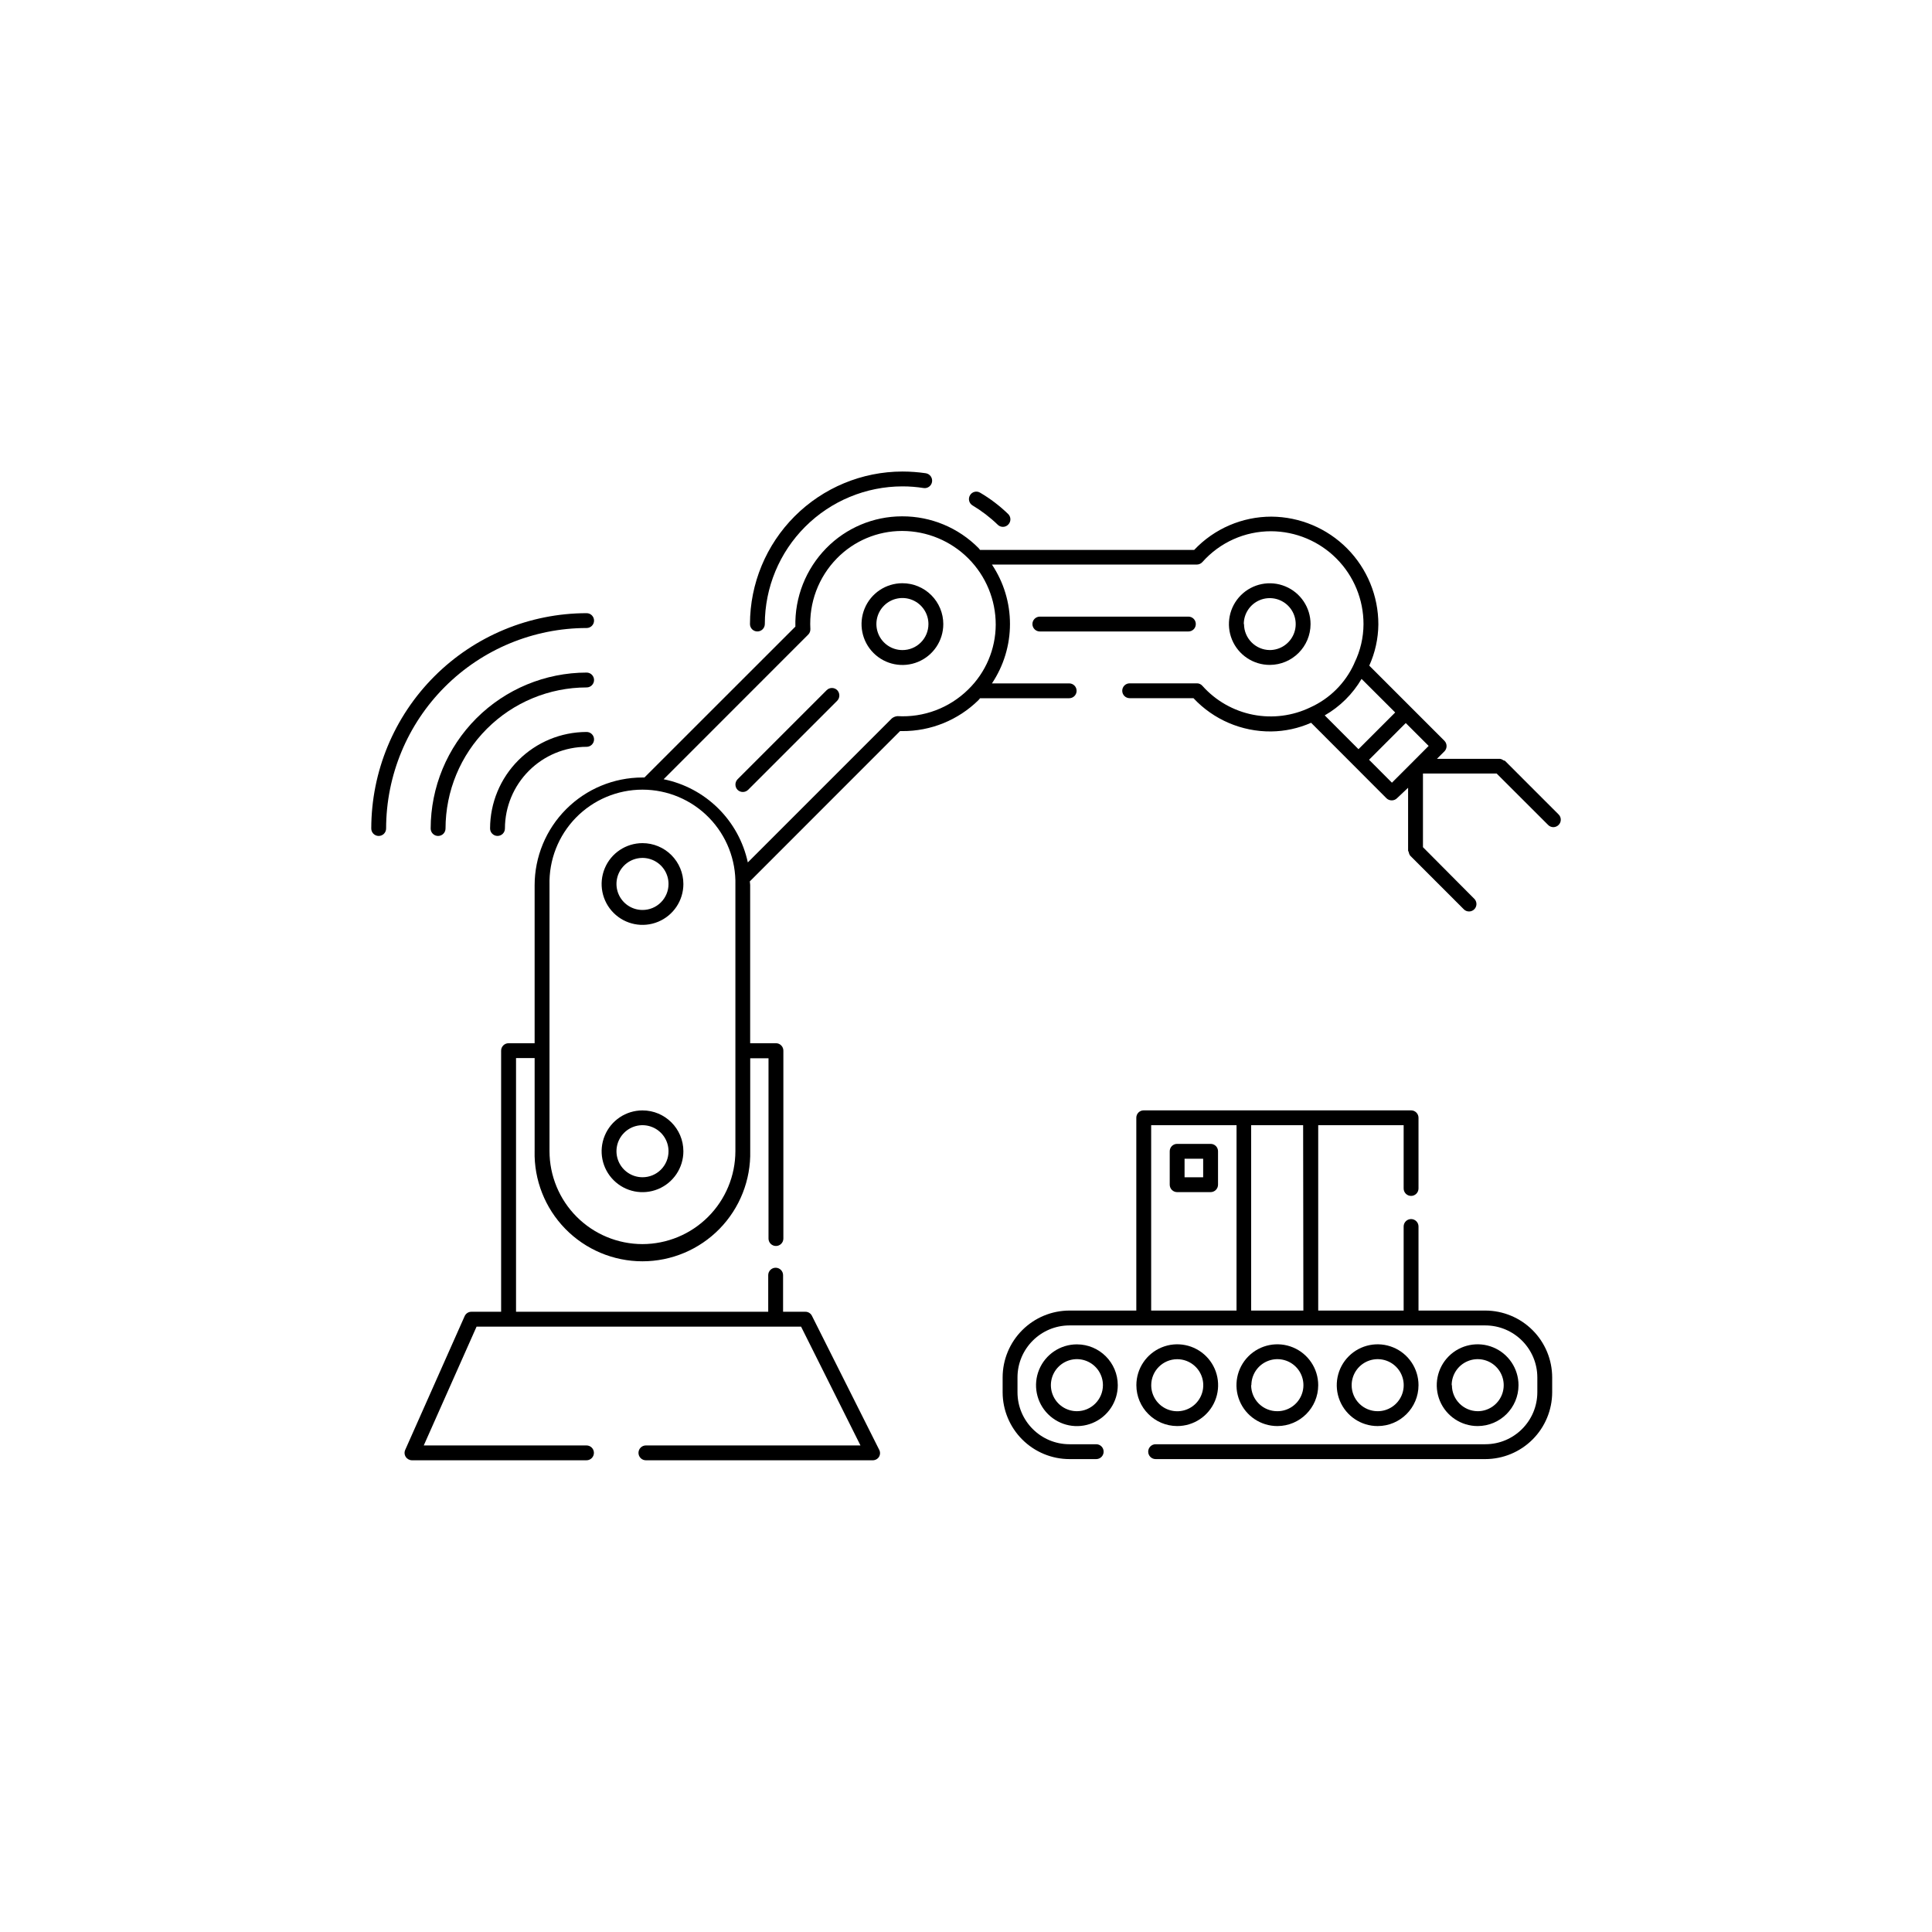 <?xml version="1.0" encoding="UTF-8"?>
<!-- Uploaded to: ICON Repo, www.svgrepo.com, Generator: ICON Repo Mixer Tools -->
<svg fill="#000000" width="800px" height="800px" version="1.1" viewBox="144 144 512 512" xmlns="http://www.w3.org/2000/svg">
 <g>
  <path d="m314.27 367.44c-4.383 0-8.332 2.637-10.008 6.684-1.676 4.051-0.75 8.707 2.348 11.805 3.098 3.098 7.758 4.027 11.805 2.348 4.047-1.676 6.688-5.625 6.688-10.004 0-2.875-1.145-5.629-3.176-7.66s-4.785-3.172-7.656-3.172zm0 17.711c-2.793 0-5.309-1.684-6.375-4.262-1.066-2.578-0.473-5.547 1.504-7.516 1.977-1.973 4.945-2.559 7.519-1.484 2.578 1.07 4.254 3.59 4.246 6.383 0 1.824-0.727 3.578-2.019 4.867-1.293 1.293-3.047 2.016-4.875 2.012z"/>
  <path d="m314.27 438.27c-4.383 0-8.332 2.637-10.008 6.688-1.676 4.047-0.75 8.703 2.348 11.801 3.098 3.102 7.758 4.027 11.805 2.352 4.047-1.68 6.688-5.629 6.688-10.008 0-5.984-4.852-10.832-10.832-10.832zm0 17.711c-2.793 0-5.309-1.684-6.375-4.262-1.066-2.578-0.473-5.547 1.504-7.516 1.977-1.973 4.945-2.559 7.519-1.484 2.578 1.07 4.254 3.59 4.246 6.383 0 1.828-0.727 3.578-2.019 4.871-1.293 1.289-3.047 2.012-4.875 2.008z"/>
  <path d="m383.15 298.56c-4.383 0-8.332 2.641-10.008 6.688s-0.75 8.707 2.348 11.805c3.098 3.098 7.758 4.023 11.805 2.348 4.047-1.676 6.688-5.625 6.688-10.008 0-2.871-1.141-5.629-3.172-7.66s-4.789-3.172-7.66-3.172zm0 17.711v0.004c-2.789 0-5.305-1.684-6.371-4.262s-0.477-5.547 1.5-7.519c1.977-1.969 4.945-2.555 7.519-1.484 2.578 1.074 4.254 3.594 4.246 6.383 0 1.828-0.727 3.582-2.019 4.871-1.293 1.293-3.047 2.016-4.875 2.012z"/>
  <path d="m429.41 500.27c-4.387-0.008-8.34 2.629-10.023 6.68-1.68 4.047-0.754 8.711 2.348 11.809 3.098 3.102 7.762 4.027 11.812 2.348 4.047-1.68 6.684-5.637 6.676-10.02-0.008-5.973-4.844-10.809-10.812-10.816zm0 17.711c-2.793 0.008-5.312-1.668-6.383-4.246-1.074-2.578-0.488-5.543 1.484-7.519 1.969-1.977 4.938-2.57 7.516-1.504s4.262 3.582 4.262 6.375c-0.008 3.797-3.082 6.879-6.879 6.894z"/>
  <path d="m455.95 521.92c4.383 0.012 8.344-2.621 10.031-6.668 1.684-4.043 0.766-8.711-2.328-11.812-3.098-3.106-7.758-4.039-11.809-2.363-4.051 1.676-6.695 5.625-6.695 10.012 0.008 5.965 4.836 10.805 10.801 10.832zm0-17.711v-0.004c2.793-0.012 5.316 1.664 6.394 4.238 1.078 2.578 0.492 5.551-1.48 7.531-1.973 1.977-4.945 2.566-7.527 1.496-2.578-1.07-4.258-3.59-4.25-6.383 0.008-3.793 3.074-6.863 6.863-6.883z"/>
  <path d="m493.34 511.09c0-4.383-2.641-8.336-6.688-10.012-4.051-1.676-8.711-0.746-11.809 2.356-3.098 3.102-4.019 7.766-2.336 11.812 1.68 4.047 5.633 6.68 10.016 6.676 5.977-0.012 10.816-4.856 10.816-10.832zm-17.711 0c0-2.789 1.68-5.305 4.258-6.371 2.574-1.07 5.543-0.48 7.516 1.492 1.973 1.973 2.562 4.941 1.492 7.516-1.066 2.578-3.582 4.258-6.371 4.258-1.84 0.016-3.609-0.703-4.914-1.996-1.309-1.297-2.043-3.059-2.043-4.898z"/>
  <path d="m519.92 511.09c0-4.383-2.641-8.332-6.688-10.008s-8.707-0.75-11.805 2.348c-3.098 3.098-4.023 7.758-2.348 11.805s5.625 6.688 10.008 6.688c5.981 0 10.832-4.852 10.832-10.832zm-17.711 0h-0.004c0-2.793 1.684-5.309 4.262-6.375s5.547-0.473 7.519 1.504c1.969 1.977 2.555 4.941 1.484 7.519-1.074 2.578-3.594 4.254-6.383 4.246-1.828 0-3.582-0.727-4.871-2.019-1.293-1.293-2.016-3.051-2.012-4.875z"/>
  <path d="m546.42 511.09c0-4.383-2.641-8.336-6.691-10.012-4.047-1.676-8.707-0.746-11.805 2.356-3.098 3.102-4.019 7.766-2.34 11.812 1.684 4.047 5.637 6.68 10.02 6.676 5.977-0.012 10.816-4.856 10.816-10.832zm-17.711 0c0-2.789 1.68-5.305 4.258-6.371 2.574-1.07 5.543-0.48 7.512 1.492 1.973 1.973 2.562 4.941 1.496 7.516-1.066 2.578-3.582 4.258-6.371 4.258-3.785-0.035-6.832-3.113-6.832-6.894z"/>
  <path d="m491.31 309.39c0-4.375-2.637-8.32-6.68-9.992-4.043-1.676-8.695-0.746-11.789 2.352-3.094 3.094-4.012 7.75-2.336 11.793 1.68 4.039 5.629 6.672 10.004 6.664 5.965-0.016 10.793-4.852 10.801-10.816zm-17.695 0c0-2.781 1.676-5.289 4.242-6.356 2.57-1.062 5.527-0.48 7.496 1.484 1.973 1.965 2.562 4.922 1.504 7.492-1.062 2.574-3.566 4.254-6.348 4.262-3.777-0.035-6.824-3.106-6.832-6.883z"/>
  <path d="m557.05 359.84-14.168-14.168c-0.141-0.141-0.348-0.109-0.504-0.203l-0.004-0.004c-0.254-0.195-0.559-0.32-0.879-0.363h-16.691l1.984-1.984v0.004c0.758-0.781 0.758-2.023 0-2.805l-19.918-19.918v0.004c1.551-3.434 2.371-7.148 2.41-10.914 0.012-7.539-2.961-14.781-8.273-20.137-5.309-5.352-12.523-8.387-20.066-8.438-7.742 0-15.148 3.188-20.465 8.816h-56.758c-0.141-0.156-0.234-0.332-0.379-0.473-5.34-5.406-12.629-8.441-20.23-8.422h-0.125c-7.516 0.02-14.715 3.047-19.98 8.406-5.449 5.539-8.414 13.051-8.219 20.816l-40.004 39.988h-0.535c-7.578 0.008-14.84 3.023-20.191 8.379-5.356 5.359-8.367 12.621-8.371 20.195v41.848h-6.91c-1.086 0-1.969 0.883-1.969 1.969v69.195h-7.871c-0.777-0.004-1.48 0.453-1.797 1.164l-15.742 35.426c-0.281 0.605-0.227 1.316 0.141 1.871 0.367 0.559 0.988 0.895 1.652 0.898h46.242c1.086 0 1.969-0.879 1.969-1.969 0-1.086-0.883-1.965-1.969-1.965h-43.125l13.996-31.488h85.992l15.742 31.488h-56.863c-1.086 0-1.965 0.879-1.965 1.965 0 1.09 0.879 1.969 1.965 1.969h60.129c0.684 0 1.316-0.359 1.668-0.945 0.336-0.59 0.336-1.312 0-1.902l-17.789-35.426c-0.324-0.668-1.004-1.094-1.75-1.086h-5.902v-9.699c0-1.086-0.883-1.969-1.969-1.969-1.086 0-1.969 0.883-1.969 1.969v9.699h-66.832v-67.227h4.93v24.609l-0.004-0.004c-0.18 7.695 2.75 15.137 8.129 20.641 5.375 5.504 12.746 8.609 20.441 8.609s15.062-3.106 20.441-8.609c5.375-5.504 8.305-12.945 8.125-20.641v-24.559h4.848v47.781c0 1.09 0.883 1.969 1.969 1.969 1.086 0 1.969-0.879 1.969-1.969v-49.75c0.012-0.531-0.191-1.047-0.566-1.426-0.371-0.383-0.883-0.594-1.418-0.59h-6.816v-41.941c0-0.316-0.078-0.629-0.094-0.945l39.816-39.832h0.566c7.559 0.051 14.828-2.902 20.215-8.203 0.156-0.156 0.27-0.348 0.426-0.504h23.617c1.086 0 1.965-0.879 1.965-1.969 0-1.086-0.879-1.965-1.965-1.965h-20.469c3.113-4.66 4.777-10.141 4.777-15.746s-1.664-11.082-4.777-15.742h54.223c0.594 0.012 1.164-0.234 1.559-0.68 4.617-5.199 11.246-8.168 18.199-8.152 6.512 0.027 12.746 2.637 17.336 7.258 4.59 4.617 7.16 10.867 7.148 17.379-0.016 3.539-0.828 7.023-2.379 10.203-0.062 0.121-0.113 0.25-0.156 0.379-2.34 5.062-6.418 9.121-11.496 11.43-4.738 2.297-10.098 2.988-15.266 1.969-5.168-1.02-9.859-3.695-13.371-7.621-0.387-0.465-0.969-0.723-1.574-0.691h-17.727c-1.09 0-1.969 0.879-1.969 1.965 0 1.09 0.879 1.969 1.969 1.969h16.91-0.004c5.324 5.691 12.789 8.887 20.578 8.816 3.652-0.039 7.258-0.82 10.598-2.297l11.133 11.148 8.832 8.848h-0.004c0.375 0.367 0.879 0.57 1.402 0.566 0.523 0.008 1.031-0.195 1.402-0.566l2.941-2.773v16.625c0 0.156 0.141 0.285 0.172 0.441h0.004c0.051 0.352 0.191 0.684 0.41 0.961l14.168 14.168v0.004c0.363 0.371 0.863 0.582 1.387 0.582 0.797 0 1.52-0.48 1.824-1.223 0.301-0.738 0.129-1.586-0.441-2.148l-13.586-13.664v-19.523h19.523l13.648 13.633c0.367 0.375 0.863 0.582 1.387 0.582 0.527-0.004 1.031-0.219 1.402-0.598 0.367-0.367 0.57-0.867 0.566-1.387 0-0.52-0.211-1.02-0.582-1.383zm-242.8 113.86c-6.531-0.008-12.793-2.606-17.41-7.227-4.617-4.617-7.211-10.883-7.215-17.41v-70.535c-0.168-6.641 2.352-13.066 6.988-17.824 4.641-4.754 11-7.438 17.645-7.438 6.641 0 13.004 2.684 17.641 7.438 4.637 4.758 7.156 11.184 6.988 17.824v70.535c-0.008 6.531-2.606 12.793-7.227 17.41-4.617 4.621-10.879 7.219-17.41 7.227zm86.309-146.95c-4.965 4.879-11.758 7.438-18.707 7.035-0.543 0.043-1.066 0.246-1.492 0.586l-38.18 38.18v-0.004c-1.172-5.445-3.906-10.43-7.871-14.344-3.961-3.914-8.98-6.59-14.441-7.695l38.32-38.336h0.004c0.387-0.395 0.59-0.93 0.566-1.48-0.395-6.953 2.16-13.75 7.035-18.723 4.531-4.629 10.73-7.246 17.211-7.258h0.109c6.574 0.016 12.875 2.637 17.52 7.293 4.644 4.652 7.25 10.961 7.246 17.539-0.023 6.484-2.664 12.691-7.32 17.207zm104.27-2.832 8.91 8.895-9.73 9.73-8.941-8.957v-0.004c4.039-2.316 7.402-5.648 9.762-9.668zm8.047 27.504-6.062-6.078 9.73-9.73 6.062 6.062-3.953 3.969z"/>
  <path d="m537.63 491.31h-17.711v-22.277c0-1.086-0.883-1.969-1.969-1.969s-1.969 0.883-1.969 1.969v22.277h-22.641v-49.121h22.641v16.77c0 1.086 0.883 1.969 1.969 1.969s1.969-0.883 1.969-1.969v-18.738c0-0.52-0.207-1.02-0.578-1.391-0.367-0.367-0.867-0.574-1.391-0.574h-70.848c-0.523-0.004-1.027 0.199-1.398 0.57-0.367 0.371-0.574 0.875-0.57 1.395v51.09h-17.711c-4.699 0.004-9.199 1.875-12.52 5.195-3.32 3.32-5.191 7.82-5.195 12.52v3.938-0.004c0.004 4.699 1.875 9.199 5.195 12.52 3.32 3.32 7.82 5.191 12.52 5.195h7.086-0.004c1.09 0 1.969-0.883 1.969-1.969 0-1.086-0.879-1.969-1.969-1.969h-7.086 0.004c-7.609 0-13.777-6.168-13.777-13.777v-3.938 0.004c0.008-7.606 6.172-13.77 13.777-13.777h110.21c7.602 0.016 13.758 6.176 13.777 13.777v3.938-0.004c-0.012 7.606-6.172 13.77-13.777 13.777h-87.379c-1.086 0-1.969 0.883-1.969 1.969 0 1.086 0.883 1.969 1.969 1.969h87.379c4.695-0.012 9.195-1.879 12.516-5.199 3.32-3.32 5.188-7.82 5.195-12.516v-3.938 0.004c-0.008-4.695-1.875-9.195-5.195-12.516-3.32-3.32-7.82-5.188-12.516-5.199zm-48.223 0h-13.84v-49.121h13.777zm-40.336-49.121h22.625l-0.004 49.121h-22.621z"/>
  <path d="m464.82 447.14h-8.863c-0.523-0.004-1.027 0.203-1.398 0.57-0.367 0.371-0.574 0.875-0.57 1.398v8.848c0 0.52 0.207 1.023 0.578 1.391 0.367 0.371 0.867 0.578 1.391 0.578h8.863c0.523 0 1.023-0.207 1.391-0.578 0.371-0.367 0.578-0.871 0.578-1.391v-8.848c0.004-0.523-0.203-1.027-0.57-1.398-0.371-0.367-0.875-0.574-1.398-0.57zm-1.969 8.848h-4.93v-4.914h4.93z"/>
  <path d="m363.08 326.9-23.617 23.617c-0.754 0.781-0.754 2.019 0 2.801 0.777 0.754 2.012 0.754 2.789 0l23.617-23.617v0.004c0.754-0.781 0.754-2.023 0-2.805-0.371-0.371-0.871-0.578-1.395-0.578-0.523 0-1.023 0.207-1.395 0.578z"/>
  <path d="m460.9 309.38c0.004-0.523-0.203-1.027-0.574-1.395-0.371-0.371-0.871-0.578-1.395-0.574h-39.359c-1.09 0-1.969 0.883-1.969 1.969s0.879 1.969 1.969 1.969h39.359c0.523 0.004 1.023-0.203 1.395-0.57 0.371-0.371 0.578-0.875 0.574-1.398z"/>
  <path d="m408.42 283.07c0.363 0.352 0.848 0.551 1.355 0.551 0.531 0.008 1.047-0.211 1.414-0.598 0.371-0.367 0.578-0.871 0.578-1.395 0-0.52-0.207-1.023-0.578-1.391-2.246-2.18-4.746-4.086-7.445-5.668-0.449-0.273-0.984-0.355-1.492-0.223-0.508 0.129-0.941 0.461-1.199 0.914-0.551 0.934-0.242 2.141 0.691 2.691 2.414 1.445 4.652 3.16 6.676 5.117z"/>
  <path d="m344.72 311.34c0.52 0 1.02-0.207 1.391-0.578 0.367-0.367 0.574-0.867 0.574-1.391 0.012-9.668 3.856-18.941 10.691-25.777 6.836-6.84 16.105-10.688 25.773-10.699 1.879-0.004 3.75 0.145 5.606 0.438 0.52 0.082 1.051-0.047 1.473-0.363 0.426-0.312 0.703-0.781 0.777-1.305 0.152-1.074-0.582-2.074-1.652-2.25-2.055-0.301-4.129-0.457-6.203-0.457-10.711 0.016-20.98 4.281-28.555 11.855-7.57 7.578-11.832 17.848-11.844 28.559-0.004 0.523 0.199 1.027 0.57 1.398 0.371 0.367 0.875 0.574 1.398 0.57z"/>
  <path d="m299.46 310.43c1.086 0 1.969-0.879 1.969-1.969 0-1.086-0.883-1.965-1.969-1.965-15.133 0.016-29.637 6.035-40.336 16.734-10.703 10.699-16.719 25.203-16.734 40.336 0 1.086 0.879 1.969 1.965 1.969 1.09 0 1.969-0.883 1.969-1.969 0.012-14.09 5.617-27.598 15.578-37.559 9.961-9.961 23.469-15.566 37.559-15.578z"/>
  <path d="m299.46 322.24c-10.957 0.012-21.461 4.371-29.211 12.117-7.746 7.75-12.105 18.254-12.117 29.211 0 1.086 0.883 1.969 1.969 1.969 1.086 0 1.969-0.883 1.969-1.969 0.008-9.914 3.949-19.422 10.961-26.43 7.008-7.012 16.516-10.953 26.43-10.961 1.086 0 1.969-0.883 1.969-1.969 0-1.086-0.883-1.969-1.969-1.969z"/>
  <path d="m299.46 337.98c-6.785 0.004-13.289 2.699-18.086 7.496s-7.492 11.301-7.5 18.086c0 1.086 0.883 1.969 1.969 1.969 1.09 0 1.969-0.883 1.969-1.969 0.008-5.738 2.293-11.238 6.352-15.297 4.055-4.059 9.559-6.344 15.297-6.352 1.086 0 1.969-0.879 1.969-1.969 0-1.086-0.883-1.965-1.969-1.965z"/>
 </g>
</svg>